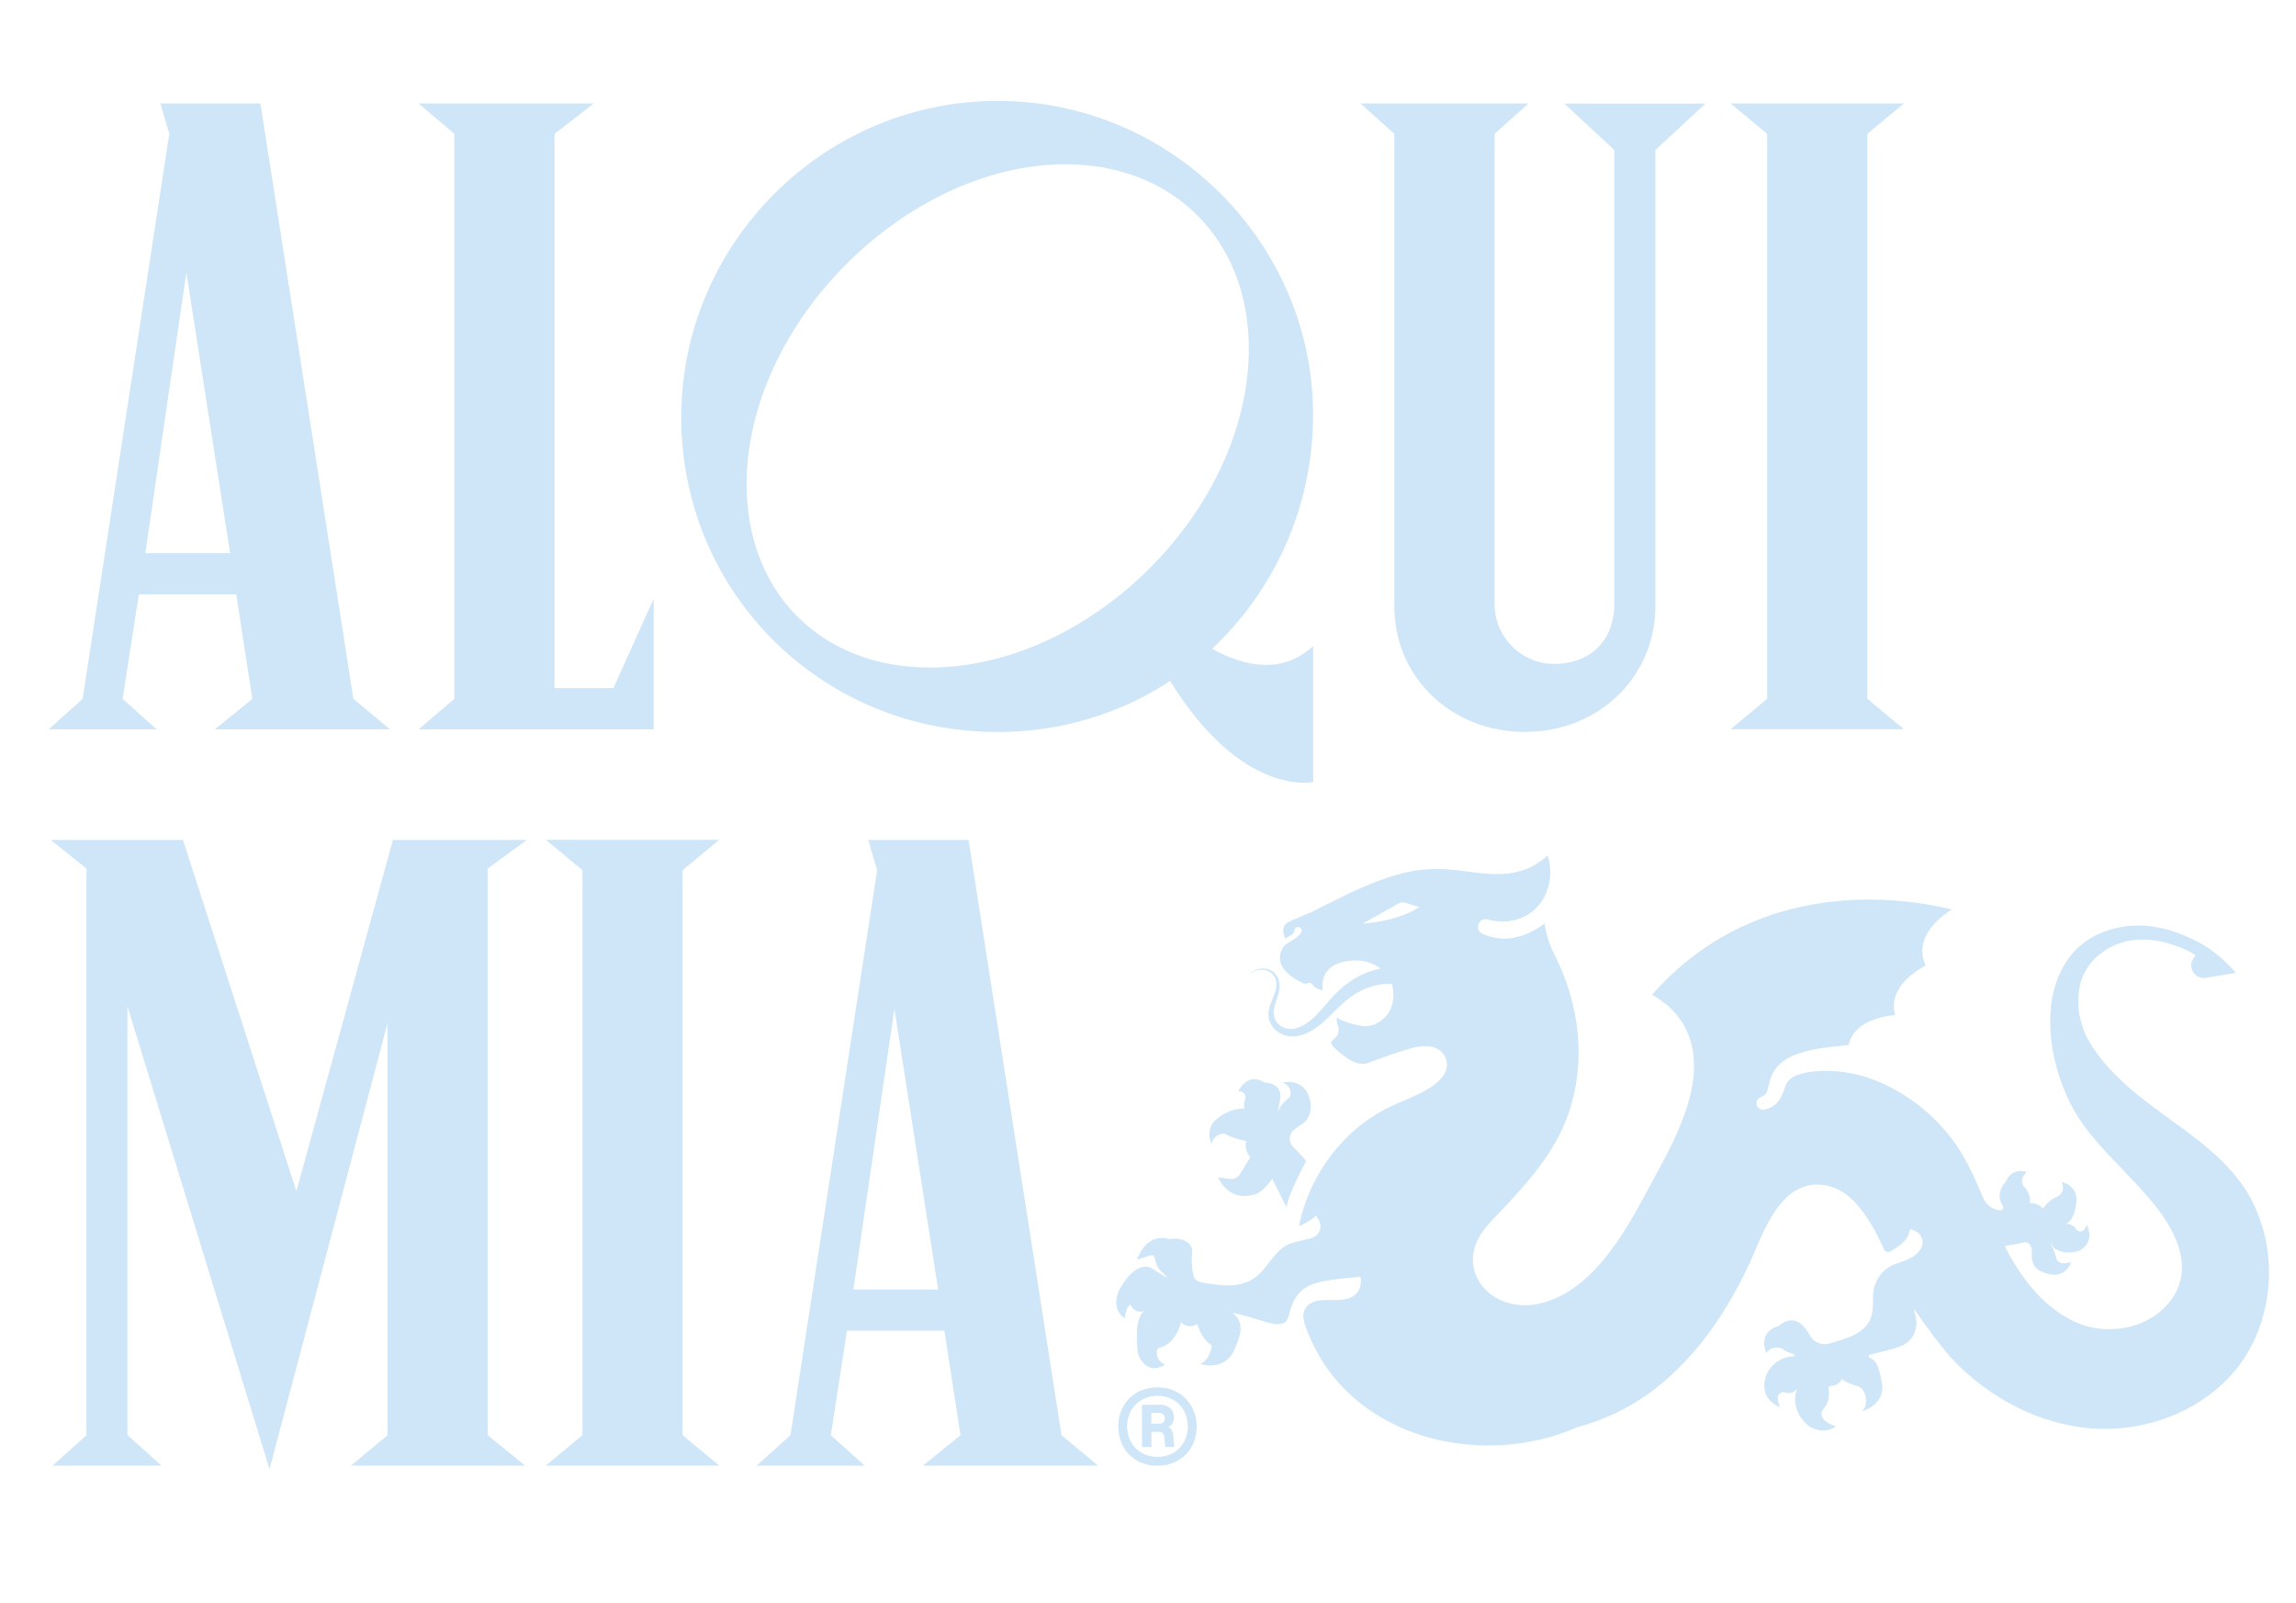 <svg xmlns="http://www.w3.org/2000/svg" id="Capa_1" viewBox="0 0 222 155"><defs><style>      .cls-1 {        fill: #cee6f7;      }    </style></defs><g id="Capa_1-2"><path class="cls-1" d="M218.69,118.41c-.47-1.53-1.17-2.93-2.09-4.16-1.8-2.44-4.34-4.28-6.8-6.07-.67-.49-1.37-.99-2.04-1.5-3.03-2.3-4.98-4.43-6.14-6.7h0s0-.03,0-.03c-.31-.75-.51-1.5-.62-2.23l-.06-.44h.04c-.02-.24-.03-.47-.03-.7.01-.77.15-1.49.42-2.17.49-1.18,1.41-2.15,2.66-2.83.93-.5,1.98-.76,3.12-.76,2.55,0,4.7,1.25,4.79,1.3l.35.21-.19.29c-.23.35-.3.79-.13,1.18.2.45.63.74,1.1.74.07,0,.14,0,.21-.02l2.91-.48c-.62-.71-1.88-2.02-3.45-2.87-2.1-1.14-4.05-1.7-5.96-1.7-.72,0-1.44.08-2.14.24-4.78,1.1-6.03,5.04-6.34,7.56h.02l-.04.42c-.12,1.45,0,3.04.35,4.59.56,2.5,1.56,4.77,2.89,6.57,1.1,1.48,2.4,2.84,3.66,4.15.43.45.87.91,1.3,1.37,1.73,1.86,4.96,5.33,4.43,8.97-.37,2.5-2.95,5.15-7.03,5.15-.88,0-1.71-.14-2.49-.41-2.92-1.03-5.44-3.55-7.49-7.48,0,0,.01-.01.02-.02-.03-.05-.05-.1-.08-.14.15-.02.29-.04.44-.06.09-.03.19-.04.29-.05.44-.07.81-.15,1.08-.22.28-.07.56.07.69.32v.02c.1.19.14.4.12.61-.14,1.44.8,1.79.8,1.79,2.42,1.19,2.99-.85,2.99-.85-.83.29-1.4.05-1.47-.5-.06-.47-.49-1.24-.61-1.46l.41.57c1.11.86,2.5.27,2.5.27,1.6-.88.67-2.5.67-2.5-.06.22-.15.37-.24.49-.21.26-.61.21-.78-.07-.32-.55-1.02-.49-1.02-.49.79-.23.99-1.66.99-1.66.48-2.1-1.38-2.39-1.38-2.39,0,.01.01.02.02.03.3.51.08,1.16-.47,1.4-.82.34-1.33,1.13-1.33,1.13-.56-.59-1.25-.51-1.25-.51.07-.71-.26-1.25-.57-1.59-.28-.32-.29-.78-.03-1.11.14-.18.26-.32.26-.32-1.57-.44-2.01.94-2.01.94-.87,1.01-.62,1.85-.29,2.35.13.19-.03.45-.27.42-.61-.07-1.13-.4-1.47-.88-.04-.08-.08-.15-.12-.23-.9-2.15-1.82-4.24-3.26-6.05-1.91-2.43-4.43-4.31-7.3-5.44-1.48-.58-3.06-.88-4.68-.88-.17,0-.33,0-.5,0-.51.03-.93.08-1.27.14-.11.01-.2.04-.3.06-.05.01-.11.02-.16.03l-.1.03c-.11.03-.22.06-.3.09-.67.22-1.07.56-1.28,1.09-.06.13-.1.26-.15.4-.03.08-.06.16-.09.25-.26.71-.65,1.18-1.21,1.45-.17.08-.36.15-.57.2-.05.01-.1.02-.15.02-.26,0-.49-.15-.59-.39-.07-.16-.06-.33,0-.49.07-.15.2-.28.35-.34.57-.21.63-.47.79-1.17.03-.13.07-.28.11-.43.45-1.65,1.82-2.29,2.81-2.63.63-.22,1.36-.39,2.25-.52.83-.11,1.65-.2,2.55-.29.5-2.28,3.28-2.79,4.49-2.9-.19-.68-.15-1.36.11-2.01.58-1.45,2.13-2.39,2.85-2.77-.36-.78-.42-1.56-.18-2.34.44-1.44,1.79-2.51,2.7-3.09-3.21-.78-6.1-.95-8.01-.95-5.91,0-14.29,1.61-20.97,9.2,2.3,1.25,6.17,4.68,2.64,12.84-.63,1.54-1.4,2.98-2.14,4.33-.21.39-.42.79-.64,1.19-1.9,3.53-4.05,7.54-7.31,9.9-1.56,1.13-3.28,1.75-4.85,1.75-.88,0-1.72-.19-2.5-.57-1.68-.82-2.69-2.53-2.49-4.26.19-1.68,1.28-2.82,2.34-3.92l.25-.26c2.8-2.95,5.42-5.91,6.67-9.65,1.63-4.88,1.11-10.32-1.45-15.33-.43-.85-.74-1.82-.91-2.91-1.1.83-2.28,1.33-3.44,1.44-.15.01-.3.02-.46.02-.72,0-1.45-.16-2.11-.47-.32-.15-.49-.48-.41-.82.08-.35.37-.59.72-.59.07,0,.15.01.22.03.46.13.93.2,1.41.2,1.05,0,2.06-.33,2.83-.92,1.61-1.23,2.23-3.64,1.5-5.53.07.17-1,.87-1.13.94-.61.37-1.28.61-1.98.76-1.71.36-3.47.06-5.18-.16-1.75-.22-3.45-.26-5.18.12-1.64.36-3.21.96-4.74,1.64-1,.44-1.97.93-2.94,1.42v-.02c-.45.22-.92.47-1.49.76-.07.03-.13.06-.2.09l-.17.07-.05.02s0,0,0,0l-.55.24-.3.13c-.1.04-.2.08-.3.13-.21.09-.41.17-.61.27-.05.02-.11.05-.16.07-.25.13-.41.28-.49.48s-.07.43,0,.74c.03.12.07.25.13.4h0c.06-.03.11-.06.17-.09.07-.04.13-.07.19-.11.06-.04.12-.08.18-.12.06-.04.12-.08.17-.13.05-.04.1-.09.14-.13.01-.01.02-.03.03-.04-.03-.12,0-.27.07-.35.09-.11.2-.16.33-.15.14.02.24.09.29.2.05.11.04.25-.04.37-.25.37-.65.61-1.12.89l-.21.12c-.6.36-.68,1.11-.68,1.11-.26,1.44,1.46,2.39,2.21,2.74.16.08.36.07.52-.02h.04s.04-.02.06-.02c.04,0,.07,0,.1.02.05.03.09.07.12.11.01.01.01.02.02.02.01.01.03.03.04.04h.01c.24.29.57.46,1.01.54-.05-.31-.05-.59-.01-.85.06-.36.18-.68.38-.95.05-.06.11-.12.17-.17v-.03c.42-.45,1.04-.72,1.85-.83.04,0,.09-.01.14-.02.19-.02.39-.04.58-.04.96,0,1.81.28,2.46.8-1.68.29-3.21,1.25-4.39,2.46-1.17,1.17-2.23,2.96-3.92,3.33-1.07.22-2.15-.58-2.01-1.72.07-.72.46-1.38.54-2.11.07-.51-.04-1.08-.4-1.47-.71-.79-2.06-.62-2.64.23.69-.88,2.27-.86,2.67.27.27.79-.14,1.52-.43,2.27-.19.49-.32,1.03-.21,1.57.21.99,1.17,1.69,2.16,1.72.69.03,1.36-.22,1.95-.55,1.31-.75,2.21-1.98,3.35-2.92,1.24-1.03,2.85-1.73,4.44-1.59.1.35.12.71.12.71v.25c.02.11.02.23.01.34-.04.73-.32,1.39-.78,1.87-.53.55-1.38,1.03-2.28.87-1.94-.35-2.28-.77-2.36-.81h-.02s-.01-.02-.01-.02c-.04.18-.04.43.08.74.2.52.04,1.09-.4,1.38-.03.02-.06.04-.08.07h-.01s-.01.03-.01.03c-.17.15-.15.19-.15.22,0,.02.02.05.03.07l.03.05v.05c.03.09.08.16.14.23.46.45,1.17,1.05,1.91,1.43.25.13.53.2.82.21h.06c.05.01.1.02.15.02.11,0,.22-.02.34-.06.04-.01.08-.03.11-.04h.01s.01-.01.01-.01c.03,0,.06-.02.09-.03,1.01-.38,2.91-1.07,4.28-1.44h.01s.01,0,.01,0c.3-.06.7-.13,1.11-.13.2,0,.38.01.56.05.59.1,1.1.47,1.36.98.24.49.23,1.06-.03,1.56-.2.39-.54.77-1.04,1.15-.4.3-.87.58-1.46.87-.49.24-1,.46-1.49.67-.5.21-1.02.44-1.52.68-4.38,2.2-7.58,6.46-8.6,11.44.18-.08.36-.16.54-.25.33-.17.59-.33.79-.49l.34-.27.2.32c.18.28.26.62.19.94-.1.43-.4.76-.81.88-.34.11-.68.19-1.01.26l-.24.06-.12.03c-.4.1-.78.2-1.09.37-1.32.75-1.83,2.27-3.07,3.14-1.43,1-3.07.76-4.7.52-.36-.05-.91-.12-1.11-.48-.3-.57-.3-1.98-.23-2.63.08-.65-.88-1.41-2.21-1.14,0,0-2.1-.84-3.13,1.98l1.32-.42c.18-.06.38.06.41.25.07.37.21.92.48,1.16.42.38.76.8.76.8l-1.6-.99s-1.41-.88-3.05,2.06c0,0-.99,1.79.5,2.82,0,0,.11-1.22.57-1.33,0,0,.3.91,1.33.61,0,0-.72.34-.72,2.25l.03,1.3c.01.55.21,1.08.59,1.48.43.46,1.11.78,2.09.15,0,0-.91-.36-.78-1.33.02-.15.12-.27.26-.3.47-.12,1.6-.6,2.08-2.48,0,0,.61.76,1.56.19,0,0,.46,1.56,1.41,2.06,0,0-.11,1.41-1.14,1.79,0,0,2.67.95,3.51-1.87,0,0,.99-1.83-.11-2.82l-.19-.26.07.02c.63.17,1.25.34,1.88.51.77.21,1.82.68,2.63.56.49-.07.69-.4.8-.85.35-1.41.91-2.52,2.37-3.01.48-.17,1.05-.3,1.73-.4.77-.11,1.55-.18,2.3-.25h.14s.4-.05.4-.05l.02.34c.02.42-.08.84-.34,1.17-.93,1.2-2.88.47-4.14.89-.31.1-.6.28-.8.53-.29.37-.32.84-.24,1.28.11.57.37,1.15.62,1.71l.1.22c.37.82.79,1.6,1.28,2.33.37.57.79,1.11,1.23,1.62,3.44,3.95,8.77,6.22,14.64,6.22,2.66,0,5.33-.49,7.73-1.42.27-.1.55-.22.83-.34h.03s.03-.02.03-.02c2.46-.66,4.73-1.73,6.75-3.16,4.25-3.03,7.76-7.71,10.42-13.93l.06-.15c1.06-2.47,2.65-6.2,5.93-6.2.27,0,.56.03.84.08.92.17,1.81.65,2.57,1.4,1.39,1.37,2.32,3.18,3.04,4.78.07.16.23.26.4.26.08,0,.15-.02.22-.06.35-.2.76-.45,1.11-.76.36-.32.6-.65.69-1l.11-.41.34.13c.37.14.69.42.81.8.23.75-.29,1.36-.88,1.75-.67.44-1.45.54-2.15.91-.73.39-1.27,1.07-1.53,1.84-.31.92-.07,1.91-.29,2.85-.44,1.83-2.43,2.29-4.09,2.79-.71.21-1.48-.07-1.85-.71,0-.01-.01-.02-.02-.03-.58-1.04-1.56-2.22-3.07-.94,0,0-2,.38-1.18,2.61,0,0,0,0,0-.01.37-.57,1.16-.71,1.72-.3.15.11.33.21.54.25l.45.21c.08.04.05.15-.04.16-1.59.05-2.88,1.31-2.86,2.85.01.81.38,1.6,1.53,2.07,0,0-.69-1.4.36-1.46,0,0,.71.36,1.24-.29h.02c-.13.36-.65,2.06,1.14,3.57,0,0,1.41.95,2.63.03,0,0-1.28-.35-1.38-1.11-.1-.76.95-.64.66-2.77,0,0,1.02.03,1.25-.67,0,0,.79.48,1.58.67.79.19,1.12,1.75.43,2.42,0,0,2.27-.6,1.91-2.73-.3-1.74-.58-2.19-1.19-2.45-.13-.06-.12-.24.02-.28.62-.16,1.25-.32,1.87-.48.69-.18,1.46-.39,1.98-.91.36-.36.56-.85.64-1.34.09-.58-.1-1.13-.22-1.7v-.02s.41.59.41.59c1.02,1.48,2.03,2.81,3.09,4.06,3.66,3.98,8.61,6.5,13.55,6.91.46.04.93.06,1.39.06,4.89,0,9.56-2.06,12.5-5.51,3.16-3.71,4.22-9.27,2.71-14.16h0ZM131.74,89.3l3.46-1.95c.21-.12.46-.15.69-.08l1.34.41c-2.09,1.42-5.49,1.61-5.49,1.61h0Z"></path><path class="cls-1" d="M118.59,109.68c.66.38,1.92.63,1.92.63-.27.84.38,1.56.38,1.56l-1.03,1.67c-.19.31-.54.47-.9.43l-1.2-.16.26.46c1.03,1.54,2.42,1.48,3.41,1.16.72-.23,1.58-1.48,1.58-1.48l1.38,2.74c.25-1.45,1.89-4.44,1.89-4.44-.31-.44-.82-.96-1.24-1.37-.47-.46-.45-1.22.05-1.64,0,0,.01-.01.02-.02.24-.2.49-.38.76-.54.97-.61.87-1.81.87-1.81-.28-2.89-2.73-2.2-2.73-2.2.78.2,1.06,1.21.44,1.62-.62.41-.91,1.22-.91,1.22l.25-1.3c.2-1.57-1.5-1.56-1.5-1.56-1.73-1.08-2.57.87-2.57.87,0,0,.02,0,.03,0,.43-.1.8.33.64.74-.18.44-.07.9-.07.9-1.43-.01-2.36.78-2.36.78-1.67,1.01-.8,2.68-.8,2.68-.05-.49.8-1.31,1.45-.93h0Z"></path><path class="cls-1" d="M12.34,138.74l3.28,2.94H5.08l3.28-2.94v-54.78l-3.46-2.77h12.79l10.97,33.96,9.33-33.96h12.96l-3.8,2.77v54.78l3.63,2.94h-16.85l3.54-2.94v-39.84l-11.41,43.12-13.74-44.76v41.48h0Z"></path><path class="cls-1" d="M69.54,141.67h-16.76l3.54-2.94v-54.61l-3.54-2.94h16.76l-3.54,2.94v54.61l3.54,2.94Z"></path><path class="cls-1" d="M93.65,81.19l8.99,57.55,3.54,2.94h-16.94l3.63-2.94-1.56-10.11h-9.42l-1.56,10.11,3.28,2.94h-10.46l3.28-2.94,8.38-54.61-.86-2.94h9.68ZM82.5,124.65h8.21l-4.23-27.13-3.97,27.13Z"></path><path class="cls-1" d="M109.96,141.2c-.58-.33-1.03-.78-1.35-1.36-.32-.58-.48-1.23-.48-1.95s.16-1.37.48-1.94.77-1.03,1.35-1.35,1.23-.49,1.96-.49,1.37.16,1.94.49,1.03.78,1.35,1.35c.33.58.49,1.23.49,1.94s-.16,1.37-.48,1.95c-.32.58-.77,1.04-1.35,1.36s-1.23.49-1.96.49-1.38-.16-1.96-.49ZM113.43,140.46c.45-.26.79-.61,1.04-1.06s.38-.96.38-1.52-.13-1.06-.38-1.52-.6-.8-1.04-1.05-.95-.38-1.51-.38-1.08.13-1.52.38c-.44.26-.79.61-1.04,1.05-.25.45-.38.95-.38,1.51s.13,1.07.38,1.52c.25.46.6.81,1.04,1.06s.94.38,1.52.38,1.06-.13,1.51-.38h0ZM110.41,135.79h1.71c.43,0,.77.11,1.02.33.25.22.37.52.37.88,0,.23-.05.43-.15.59-.1.17-.23.28-.39.35.15.08.26.18.33.32s.11.31.14.52l.1,1.1h-.87l-.1-.96c-.02-.18-.07-.31-.15-.39s-.2-.12-.37-.12h-.72v1.47h-.91v-4.09h0ZM112.48,137.49c.1-.09.15-.22.15-.38s-.05-.29-.15-.38-.24-.15-.44-.15h-.72v1.04h.72c.19,0,.34-.05.44-.14h0Z"></path><path class="cls-1" d="M25.18,10.01l8.99,57.55,3.54,2.94h-16.94l3.63-2.94-1.56-10.11h-9.42l-1.56,10.11,3.28,2.94H4.71l3.28-2.94L16.37,12.94l-.86-2.94h9.68ZM14.04,53.47h8.21l-4.23-27.13-3.97,27.13Z"></path><path class="cls-1" d="M53.61,66.52h5.7l3.89-8.64v12.62h-22.73l3.46-2.94V12.94l-3.46-2.94h16.94l-3.8,2.94v53.57h0Z"></path><path class="cls-1" d="M126.97,62.46v13.13s-6.83,1.56-13.83-9.76c-4.75,3.11-10.46,4.93-16.68,4.93-17.19,0-30.59-13.65-30.59-30.42s13.74-30.59,30.59-30.59,30.5,13.83,30.5,30.33c0,8.9-3.72,16.94-9.76,22.64,3.28,1.81,6.83,2.42,9.76-.26h0ZM120.75,33.68c0-10.46-7.26-17.8-17.71-17.8-15.38,0-30.85,15.38-30.85,30.94,0,10.54,7.26,17.71,17.71,17.71,15.47,0,30.85-15.21,30.85-30.85Z"></path><path class="cls-1" d="M164.9,10.01l-4.84,4.49v44.07c0,6.83-5.44,12.18-12.62,12.18s-12.62-5.36-12.62-12.1V12.94l-3.28-2.94h16.25l-3.28,2.94v45.45c0,3.2,2.59,5.79,5.79,5.79s5.79-1.99,5.79-5.88V14.5l-4.84-4.49h13.65,0Z"></path><path class="cls-1" d="M184.09,70.49h-16.76l3.54-2.94V12.94l-3.54-2.94h16.76l-3.54,2.94v54.61l3.54,2.94Z"></path></g></svg>